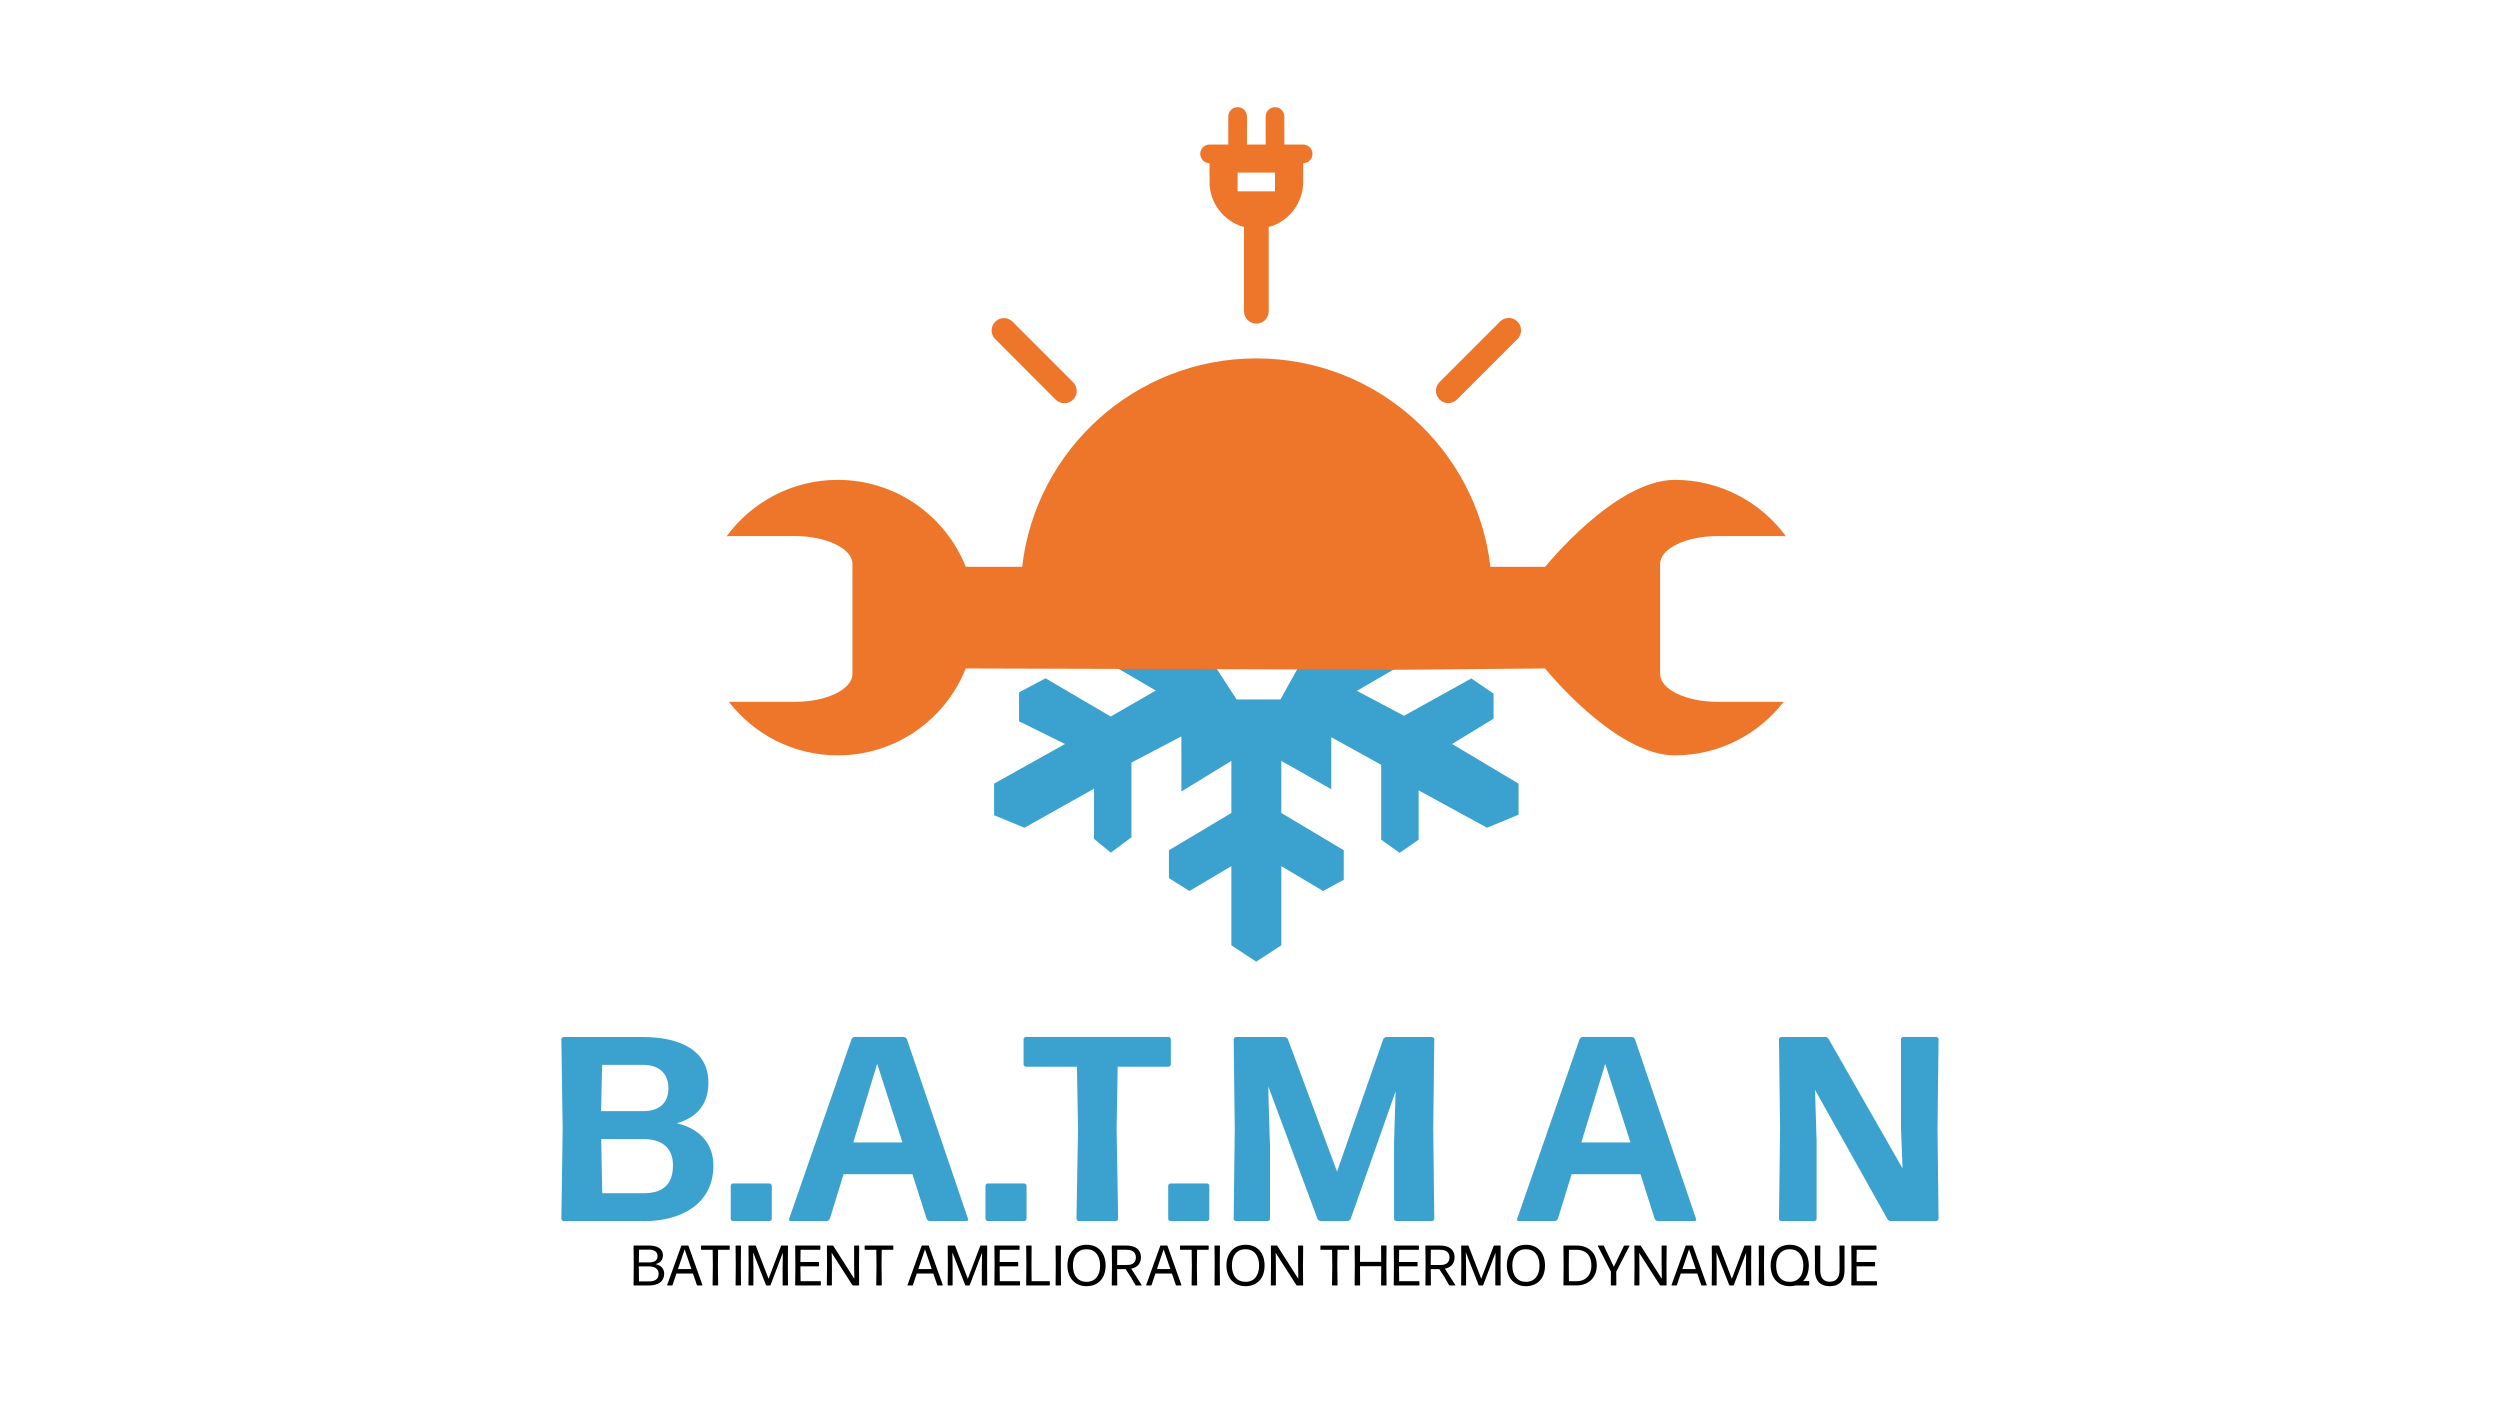 <?xml version="1.0" encoding="UTF-8"?><svg id="Calque_4" xmlns="http://www.w3.org/2000/svg" viewBox="0 0 420 236"><defs><style>.cls-1{opacity:0;}.cls-1,.cls-2,.cls-3,.cls-4{stroke-width:0px;}.cls-1,.cls-3{fill:#3ba1ce;}.cls-2{fill:#010000;}.cls-4{fill:#ed762b;}</style></defs><path class="cls-3" d="M108.23,205.14h-13.52c-.22,0-.4-.18-.4-.4l.22-15.06-.22-15.06c0-.22.18-.4.4-.4h13.3c6.32,0,11,2.3,11,7.64,0,3.75-1.99,5.88-5.3,6.85,4.11.97,6.14,3.67,6.14,7.07,0,6.71-5.7,9.37-11.62,9.37ZM100.99,186.67h7.11c2.61,0,4.2-1.33,4.2-3.84,0-2.74-1.9-3.93-4.2-3.93h-6.94l-.18,7.77ZM101.17,200.46h6.94c2.78,0,4.95-1.06,4.95-4.68,0-3.27-2.25-4.42-4.95-4.42h-7.11l.18,9.1Z"/><path class="cls-3" d="M123.16,205.14c-.22,0-.4-.18-.4-.4v-5.52c0-.22.18-.4.4-.4h6.1c.22,0,.4.18.4.4v5.52c0,.22-.18.4-.4.4h-6.1Z"/><path class="cls-3" d="M156.2,205.14c-.22,0-.44-.18-.53-.4l-2.38-7.47h-11.57l-2.3,7.47c-.09.22-.31.4-.53.4h-6.05c-.22,0-.35-.18-.26-.4l10.47-30.13c.09-.22.31-.4.53-.4h8.26c.22,0,.44.18.53.4l10.25,30.13c.09.22-.04.4-.26.4h-6.14ZM151.61,191.93l-4.24-13.21-4.02,13.21h8.26Z"/><path class="cls-3" d="M165.96,205.14c-.22,0-.4-.18-.4-.4v-5.52c0-.22.18-.4.4-.4h6.1c.22,0,.4.18.4.4v5.52c0,.22-.18.4-.4.4h-6.1Z"/><path class="cls-3" d="M181.25,205.14c-.22,0-.4-.18-.4-.4l.26-15.06-.18-10.47h-8.57c-.22,0-.4-.18-.4-.4v-4.2c0-.22.18-.4.4-.4h23.94c.22,0,.4.18.4.4v4.2c0,.22-.18.4-.4.4h-8.53l-.18,10.47.26,15.06c0,.22-.18.4-.4.4h-6.23Z"/><path class="cls-3" d="M196.66,205.14c-.22,0-.4-.18-.4-.4v-5.52c0-.22.18-.4.4-.4h6.1c.22,0,.4.18.4.4v5.52c0,.22-.18.4-.4.4h-6.1Z"/><path class="cls-3" d="M213.36,192.06v12.68c0,.22-.18.4-.4.4h-5.3c-.22,0-.4-.18-.4-.4l.18-15.06-.18-15.06c0-.22.18-.4.4-.4h8.17c.22,0,.44.18.53.35l8.26,22.26,7.77-22.26c.09-.18.31-.35.53-.35h7.64c.22,0,.4.18.4.4l-.18,15.06.18,15.06c0,.22-.18.4-.4.4h-5.96c-.22,0-.4-.18-.4-.4v-12.68l.22-7.29.04-1.41-7.55,21.42c-.09.18-.31.35-.53.35h-4.51c-.22,0-.44-.18-.53-.35l-8.26-22.26.04,2.34.22,7.2Z"/><path class="cls-1" d="M245.47,205.14c-.22,0-.4-.18-.4-.4v-5.52c0-.22.18-.4.4-.4h6.1c.22,0,.4.18.4.4v5.52c0,.22-.18.4-.4.4h-6.1Z"/><path class="cls-3" d="M278.51,205.14c-.22,0-.44-.18-.53-.4l-2.38-7.47h-11.57l-2.3,7.47c-.09.22-.31.4-.53.4h-6.05c-.22,0-.35-.18-.26-.4l10.47-30.13c.09-.22.31-.4.53-.4h8.26c.22,0,.44.18.53.4l10.25,30.13c.09.22-.04.4-.26.4h-6.14ZM273.92,191.93l-4.24-13.21-4.02,13.21h8.26Z"/><path class="cls-1" d="M288.27,205.14c-.22,0-.4-.18-.4-.4v-5.52c0-.22.18-.4.4-.4h6.1c.22,0,.4.18.4.4v5.52c0,.22-.18.4-.4.4h-6.1Z"/><path class="cls-3" d="M305.19,191.49v13.25c0,.22-.18.4-.4.4h-5.52c-.22,0-.4-.18-.4-.4l.18-15.06-.18-15.06c0-.22.18-.4.4-.4h7.38c.22,0,.49.13.57.35l12.41,21.73-.27-6.94v-14.75c0-.22.18-.4.4-.4h5.52c.22,0,.4.18.4.4l-.18,15.06.18,15.06c0,.22-.18.4-.4.4h-7.64c-.22,0-.49-.13-.57-.35l-12.15-21.69.04,1.19.22,7.2Z"/><polygon class="cls-3" points="186.31 111.42 203.79 111.41 207.75 117.51 215.11 117.51 218.5 111.41 235.63 111.61 227.95 116.06 235.87 120.25 247.18 113.98 250.92 116.53 250.92 120.73 243.95 124.99 255.12 131.65 255.12 136.87 249.82 139.06 238.33 132.78 238.33 141.07 235.14 143.28 232.04 141.07 232.04 128.49 223.65 123.85 223.65 132.59 215.26 127.83 215.26 136.58 225.75 142.84 225.75 147.79 222.28 149.69 215.26 145.51 215.26 158.81 211.04 161.56 206.87 158.81 206.87 145.51 199.82 149.69 196.38 147.52 196.38 142.84 206.87 136.58 206.87 127.83 198.47 132.97 198.47 123.71 190.08 128.11 190.08 140.67 186.61 143.25 183.79 140.92 183.79 132.5 172.1 139.06 167.01 136.96 167.01 131.65 178.92 124.99 171.2 121.18 171.2 116.31 175.65 113.95 186.59 120.38 194.17 116.01 186.31 111.42"/><path class="cls-4" d="M243.32,67.72c.55,0,1.07-.23,1.46-.62l10.26-10.26c.7-.83.66-2.05-.11-2.82-.76-.76-1.99-.81-2.81-.11l-10.26,10.26c-.6.59-.78,1.49-.46,2.27.32.78,1.08,1.28,1.93,1.28Z"/><path class="cls-4" d="M177.33,67.12c.39.39.92.61,1.47.61v.02c.84,0,1.6-.5,1.93-1.28.32-.78.14-1.67-.46-2.27l-10.26-10.26c-.82-.7-2.05-.66-2.81.11-.77.76-.82,1.99-.11,2.81l10.24,10.26Z"/><path class="cls-4" d="M218.92,24.28h-3.15v-4.71c0-.87-.71-1.57-1.57-1.57s-1.57.71-1.57,1.57v4.71h-3.14v-4.71c0-.87-.71-1.57-1.57-1.57s-1.57.71-1.57,1.57v4.71h-3.15c-.86,0-1.56.71-1.56,1.57s.71,1.57,1.56,1.57v3.15c0,3.53,2.35,6.53,5.57,7.51h.22v14.22c0,1.14.93,2.07,2.08,2.07s2.07-.93,2.07-2.07v-14.22h.23c3.21-.98,5.56-3.98,5.56-7.51v-3.15c.87,0,1.57-.71,1.57-1.57s-.71-1.57-1.57-1.57ZM214.2,32.14h-6.28v-3.14h6.28v3.14Z"/><path class="cls-4" d="M288.62,117.91c-5.37,0-9.72-2.1-9.72-4.69v-18.47c0-2.6,4.35-4.69,9.72-4.69h10.22c.41,0,.8,0,1.2.04-4.21-5.74-11.01-9.48-18.67-9.48-10.05,0-21.78,14.6-21.78,14.6h-9.2c-2.27-19.7-19.02-35.01-39.33-35.01s-37.07,15.31-39.34,35.01h-9.47c-3.4-8.55-11.75-14.6-21.51-14.6-7.67,0-14.46,3.73-18.67,9.48.4-.03.8-.04,1.21-.04h10.22c5.36,0,9.71,2.1,9.71,4.69v18.47c0,2.6-4.35,4.69-9.71,4.69h-10.22c-.29,0-.57,0-.85-.02,4.23,5.47,10.85,9.01,18.31,9.01,9.77,0,18.11-6.05,21.51-14.6l73.37.22,23.95-.22s11.74,14.6,21.78,14.6c7.46,0,14.09-3.54,18.32-9.01-.28,0-.57.02-.85.02h-10.22Z"/><path class="cls-2" d="M109.09,215.96h-2.58s-.07-.03-.07-.07l.03-3.38-.03-3.19s.03-.07.07-.07h2.56c1.35,0,2.3.55,2.3,1.61,0,.84-.44,1.3-1.25,1.51,1.01.22,1.44.81,1.46,1.59,0,1.43-1.15,1.99-2.48,1.99ZM107.33,212.08h1.74c.86,0,1.4-.31,1.4-1.05s-.58-1.09-1.4-1.09h-1.71l-.03,2.15ZM107.35,215.27h1.71c.94,0,1.59-.33,1.59-1.29,0-.88-.75-1.22-1.59-1.22h-1.74l.03,2.51Z"/><path class="cls-2" d="M117.17,215.96s-.08-.03-.09-.07l-.67-1.94h-2.77l-.65,1.94s-.05.07-.09.07h-.77s-.06-.03-.05-.07l2.37-6.57s.05-.07.09-.07h1.04s.08.03.09.07l2.34,6.57s0,.07-.05.07h-.79ZM116.15,213.2l-1.13-3.32-1.12,3.32h2.25Z"/><path class="cls-2" d="M119.79,215.96s-.07-.03-.07-.07l.04-3.26-.03-2.66h-1.89s-.07-.03-.07-.07v-.58s.03-.07.07-.07h4.68s.07.03.07.07v.58s-.03.07-.07.07h-1.88l-.03,2.66.04,3.26s-.03.07-.07.07h-.79Z"/><path class="cls-2" d="M123.65,215.96s-.07-.03-.07-.07l.03-3.34-.03-3.23s.03-.07.07-.07h.77s.07.03.07.07l-.03,3.23.03,3.34s-.03.07-.07.07h-.77Z"/><path class="cls-2" d="M126.57,212.95v2.94s-.02.07-.06.07h-.7s-.07-.03-.07-.07l.03-3.23-.02-3.34s.03-.07.07-.07h1.07s.08.03.1.07l2.13,5.52,2.09-5.52s.05-.07.09-.07h1.01s.07.03.07.07l-.02,3.34.02,3.23s-.03.07-.07.07h-.76s-.07-.03-.07-.07v-2.94s.03-1.65.03-1.65v-.84s-2.06,5.43-2.06,5.43c0,.04-.05.07-.09.07h-.58s-.08-.03-.1-.07l-2.15-5.49.02.92.02,1.63Z"/><path class="cls-2" d="M133.66,215.96s-.07-.03-.07-.07l.03-3.39-.03-3.18s.03-.07.07-.07h4.09s.07.03.07.07v.58s-.03.07-.07.07h-3.25l-.03,2.05h3.05s.07.03.07.07v.58s-.03.07-.07.07h-3.05l.03,2.5h3.33s.07.03.07.07v.58s-.03.07-.07.07h-4.17Z"/><path class="cls-2" d="M139.76,212.77v3.12s-.02.07-.06.07h-.72s-.07-.03-.07-.07l.03-3.33-.02-3.24s.03-.07.07-.07h.9s.09.02.11.06l3.52,5.53v-.57s-.03-1.75-.03-1.75v-3.2s.02-.07.06-.07h.72s.07.03.07.07l-.03,3.24.02,3.33s-.03.07-.07.07h-.95s-.09-.02-.11-.06l-3.48-5.43.02.62.02,1.68Z"/><path class="cls-2" d="M147.28,215.96s-.07-.03-.07-.07l.04-3.26-.03-2.66h-1.89s-.07-.03-.07-.07v-.58s.03-.07.07-.07h4.68s.07.03.07.07v.58s-.03.07-.07.07h-1.88l-.03,2.66.04,3.26s-.03.07-.07.07h-.79Z"/><path class="cls-2" d="M157.55,215.96s-.08-.03-.09-.07l-.67-1.94h-2.77l-.65,1.94s-.05.07-.09.07h-.77s-.06-.03-.05-.07l2.37-6.57s.05-.07.09-.07h1.04s.08.03.09.07l2.34,6.57s0,.07-.05.07h-.79ZM156.53,213.2l-1.13-3.32-1.12,3.32h2.25Z"/><path class="cls-2" d="M160.04,212.95v2.94s-.02.07-.06.07h-.7s-.07-.03-.07-.07l.03-3.23-.02-3.34s.03-.07.07-.07h1.07s.08.03.1.07l2.13,5.52,2.09-5.52s.05-.07.09-.07h1.01s.07.03.07.07l-.02,3.34.02,3.23s-.03.07-.07.07h-.76s-.07-.03-.07-.07v-2.94s.03-1.65.03-1.65v-.84s-2.06,5.43-2.06,5.43c0,.04-.05.07-.09.07h-.58s-.08-.03-.1-.07l-2.15-5.49.02.92.02,1.63Z"/><path class="cls-2" d="M167.13,215.96s-.07-.03-.07-.07l.03-3.39-.03-3.18s.03-.07.07-.07h4.09s.07.03.07.07v.58s-.03.07-.07.07h-3.25l-.03,2.05h3.05s.07.03.07.07v.58s-.03.07-.07.07h-3.05l.03,2.5h3.33s.07.03.07.07v.58s-.03.07-.07.07h-4.17Z"/><path class="cls-2" d="M172.47,215.96s-.07-.03-.07-.07l.03-3.44-.03-3.13s.03-.07.07-.07h.77s.07.03.07.07l-.02,3.08.02,2.84h2.99s.07.03.07.07v.58s-.03.07-.07.07h-3.82Z"/><path class="cls-2" d="M177.41,215.96s-.07-.03-.07-.07l.03-3.34-.03-3.23s.03-.07.07-.07h.77s.07.03.07.07l-.03,3.23.03,3.34s-.03.07-.07.07h-.77Z"/><path class="cls-2" d="M182.53,216.08c-1.93,0-3.2-1.38-3.2-3.47s1.26-3.49,3.21-3.49,3.2,1.33,3.2,3.49-1.27,3.47-3.21,3.47ZM182.54,215.35c1.42,0,2.28-1.03,2.28-2.73s-.85-2.75-2.29-2.75-2.28,1.04-2.28,2.75.87,2.73,2.29,2.73Z"/><path class="cls-2" d="M190.14,214.8l-1.03-1.58h-1.43l.02,2.67s-.03.07-.07.07h-.78s-.07-.03-.07-.07l.03-3.38-.03-3.19s.03-.07.07-.07h2.37c1.52,0,2.46.66,2.46,1.97,0,1.07-.62,1.71-1.63,1.92l1.76,2.76s0,.06-.03.06h-.91s-.08-.03-.11-.06l-.64-1.1ZM189.31,209.96h-1.61l-.02,2.56h1.65c.88,0,1.5-.37,1.5-1.27,0-.85-.57-1.28-1.51-1.28Z"/><path class="cls-2" d="M197.64,215.96s-.08-.03-.09-.07l-.67-1.94h-2.77l-.65,1.94s-.05.07-.09.07h-.77s-.06-.03-.05-.07l2.37-6.57s.05-.07.09-.07h1.04s.08.03.09.07l2.34,6.57s0,.07-.05.07h-.79ZM196.62,213.2l-1.13-3.32-1.12,3.32h2.25Z"/><path class="cls-2" d="M200.26,215.96s-.07-.03-.07-.07l.04-3.26-.03-2.66h-1.89s-.07-.03-.07-.07v-.58s.03-.07.07-.07h4.68s.07.03.07.07v.58s-.03.07-.07.07h-1.88l-.03,2.66.04,3.26s-.03.07-.07.07h-.79Z"/><path class="cls-2" d="M204.11,215.96s-.07-.03-.07-.07l.03-3.34-.03-3.23s.03-.07.07-.07h.77s.07.03.07.07l-.03,3.23.03,3.34s-.03.07-.07.07h-.77Z"/><path class="cls-2" d="M209.24,216.08c-1.93,0-3.2-1.38-3.2-3.47s1.26-3.49,3.21-3.49,3.2,1.33,3.2,3.49-1.27,3.47-3.21,3.47ZM209.25,215.35c1.42,0,2.28-1.03,2.28-2.73s-.85-2.75-2.29-2.75-2.28,1.04-2.28,2.75.87,2.73,2.29,2.73Z"/><path class="cls-2" d="M214.35,212.77v3.12s-.02.07-.06.07h-.72s-.07-.03-.07-.07l.03-3.33-.02-3.24s.03-.07.07-.07h.9s.09.02.11.06l3.52,5.53v-.57s-.03-1.75-.03-1.75v-3.2s.02-.07.06-.07h.72s.07.03.07.07l-.03,3.24.02,3.33s-.03.07-.07.07h-.95s-.09-.02-.11-.06l-3.48-5.43.02.62.02,1.68Z"/><path class="cls-2" d="M223.85,215.96s-.07-.03-.07-.07l.04-3.26-.03-2.66h-1.89s-.07-.03-.07-.07v-.58s.03-.07.07-.07h4.68s.07.03.07.07v.58s-.03.07-.07.07h-1.88l-.03,2.66.04,3.26s-.03.07-.07.07h-.79Z"/><path class="cls-2" d="M232.09,215.96s-.07-.03-.07-.07l.03-3.17h-3.57l.02,3.17s-.03.07-.07.07h-.78s-.07-.03-.07-.07l.03-3.25-.03-3.33s.03-.07.07-.07h.78s.07.03.07.07l-.02,2.68h3.56l-.02-2.68s.03-.07.07-.07h.78s.07.03.07.07l-.03,3.33.03,3.25s-.03.07-.07.07h-.78Z"/><path class="cls-2" d="M234.22,215.96s-.07-.03-.07-.07l.03-3.39-.03-3.18s.03-.07.07-.07h4.09s.07.03.07.07v.58s-.03.07-.07.07h-3.25l-.03,2.05h3.05s.07.03.07.07v.58s-.03.07-.07.07h-3.05l.03,2.5h3.33s.07.03.07.07v.58s-.03.07-.07.07h-4.17Z"/><path class="cls-2" d="M242.83,214.8l-1.03-1.58h-1.43l.02,2.67s-.03.07-.07.07h-.78s-.07-.03-.07-.07l.03-3.38-.03-3.19s.03-.07.07-.07h2.37c1.52,0,2.46.66,2.46,1.97,0,1.07-.62,1.71-1.63,1.92l1.76,2.76s0,.06-.03.06h-.91s-.08-.03-.11-.06l-.64-1.1ZM241.99,209.96h-1.61l-.02,2.56h1.65c.88,0,1.5-.37,1.5-1.27,0-.85-.57-1.28-1.51-1.28Z"/><path class="cls-2" d="M246.3,212.95v2.94s-.02.07-.06.07h-.7s-.07-.03-.07-.07l.03-3.23-.02-3.34s.03-.07.07-.07h1.07s.08.03.1.07l2.13,5.52,2.09-5.52s.05-.07.09-.07h1.01s.07.03.07.07l-.02,3.34.02,3.23s-.03.07-.07.07h-.76s-.07-.03-.07-.07v-2.94s.03-1.65.03-1.65v-.84s-2.06,5.43-2.06,5.43c0,.04-.05.07-.09.07h-.58s-.08-.03-.1-.07l-2.15-5.49.02.92.02,1.63Z"/><path class="cls-2" d="M256.35,216.08c-1.93,0-3.2-1.38-3.2-3.47s1.26-3.49,3.21-3.49,3.2,1.33,3.2,3.49-1.27,3.47-3.21,3.47ZM256.36,215.35c1.42,0,2.28-1.03,2.28-2.73s-.85-2.75-2.29-2.75-2.28,1.04-2.28,2.75.87,2.73,2.29,2.73Z"/><path class="cls-2" d="M262.73,215.96s-.07-.03-.07-.07l.03-3.37-.03-3.2s.03-.07.07-.07h2.14c1.93,0,3.39,1.16,3.39,3.35s-1.58,3.35-3.37,3.35h-2.16ZM263.58,215.24h1.39c1.18,0,2.38-.78,2.38-2.64s-1.09-2.63-2.42-2.63h-1.35s-.02,1.93-.02,2.53.02,2.73.02,2.74Z"/><path class="cls-2" d="M271.54,215.89s-.03.07-.07.07h-.78s-.07-.03-.07-.07l.02-2.24-2.21-4.34s0-.06.04-.06h.88s.08.03.1.06l1.68,3.51,1.69-3.51s.06-.06.1-.06h.8s.05.03.04.06l-2.23,4.34.02,2.24Z"/><path class="cls-2" d="M275.42,212.77v3.12s-.02.07-.06.07h-.72s-.07-.03-.07-.07l.03-3.33-.02-3.24s.03-.07.07-.07h.9s.09.02.11.06l3.52,5.53v-.57s-.03-1.75-.03-1.75v-3.2s.02-.07.06-.07h.72s.07.03.07.07l-.03,3.24.02,3.33s-.03.07-.07.07h-.95s-.09-.02-.11-.06l-3.48-5.43.02.62.02,1.68Z"/><path class="cls-2" d="M285.9,215.96s-.08-.03-.09-.07l-.67-1.94h-2.77l-.65,1.94s-.05.07-.09.07h-.77s-.06-.03-.05-.07l2.37-6.57s.05-.07.09-.07h1.04s.08.03.09.07l2.34,6.57s0,.07-.05.07h-.79ZM284.89,213.2l-1.13-3.32-1.12,3.32h2.25Z"/><path class="cls-2" d="M288.4,212.95v2.94s-.02.07-.06.07h-.7s-.07-.03-.07-.07l.03-3.23-.02-3.34s.03-.07.07-.07h1.07s.08.03.1.07l2.13,5.52,2.09-5.52s.05-.07.09-.07h1.01s.07.03.07.07l-.02,3.34.02,3.23s-.03.07-.07.07h-.76s-.07-.03-.07-.07v-2.94s.03-1.65.03-1.65v-.84s-2.06,5.43-2.06,5.43c0,.04-.05.07-.09.07h-.58s-.08-.03-.1-.07l-2.15-5.49.02.92.02,1.63Z"/><path class="cls-2" d="M295.54,215.96s-.07-.03-.07-.07l.03-3.34-.03-3.23s.03-.07.07-.07h.77s.07.03.07.07l-.03,3.23.03,3.34s-.03.07-.07.07h-.77Z"/><path class="cls-2" d="M303.95,215.89s-.03.07-.07.07h-2.25c-.3.09-.62.12-.96.12-1.94,0-3.2-1.38-3.2-3.47s1.26-3.49,3.2-3.49,3.21,1.33,3.21,3.49c0,1.1-.35,2-.97,2.62l.25-.02h.72s.07.03.07.07v.61ZM300.67,215.35c1.43,0,2.29-1.03,2.29-2.73s-.86-2.75-2.29-2.75-2.28,1.04-2.28,2.75.86,2.73,2.28,2.73Z"/><path class="cls-2" d="M307.4,216.08c-1.66,0-2.49-.98-2.49-2.66v-2.09l-.02-2.01s.03-.07.07-.07h.79s.07.03.07.07l-.02,1.99v2.11c0,1.14.46,1.91,1.6,1.91s1.64-.77,1.64-1.91v-2.09l-.02-2.01s.03-.07.07-.07h.72s.07.03.07.07v2.01s0,2.09,0,2.09c0,1.69-.81,2.66-2.46,2.66Z"/><path class="cls-2" d="M311.09,215.96s-.07-.03-.07-.07l.03-3.39-.03-3.18s.03-.07.07-.07h4.09s.07.03.07.07v.58s-.03.07-.07.07h-3.25l-.03,2.05h3.05s.07.03.07.07v.58s-.03.07-.07.07h-3.05l.03,2.5h3.33s.07.03.07.07v.58s-.03.07-.07.07h-4.17Z"/></svg>